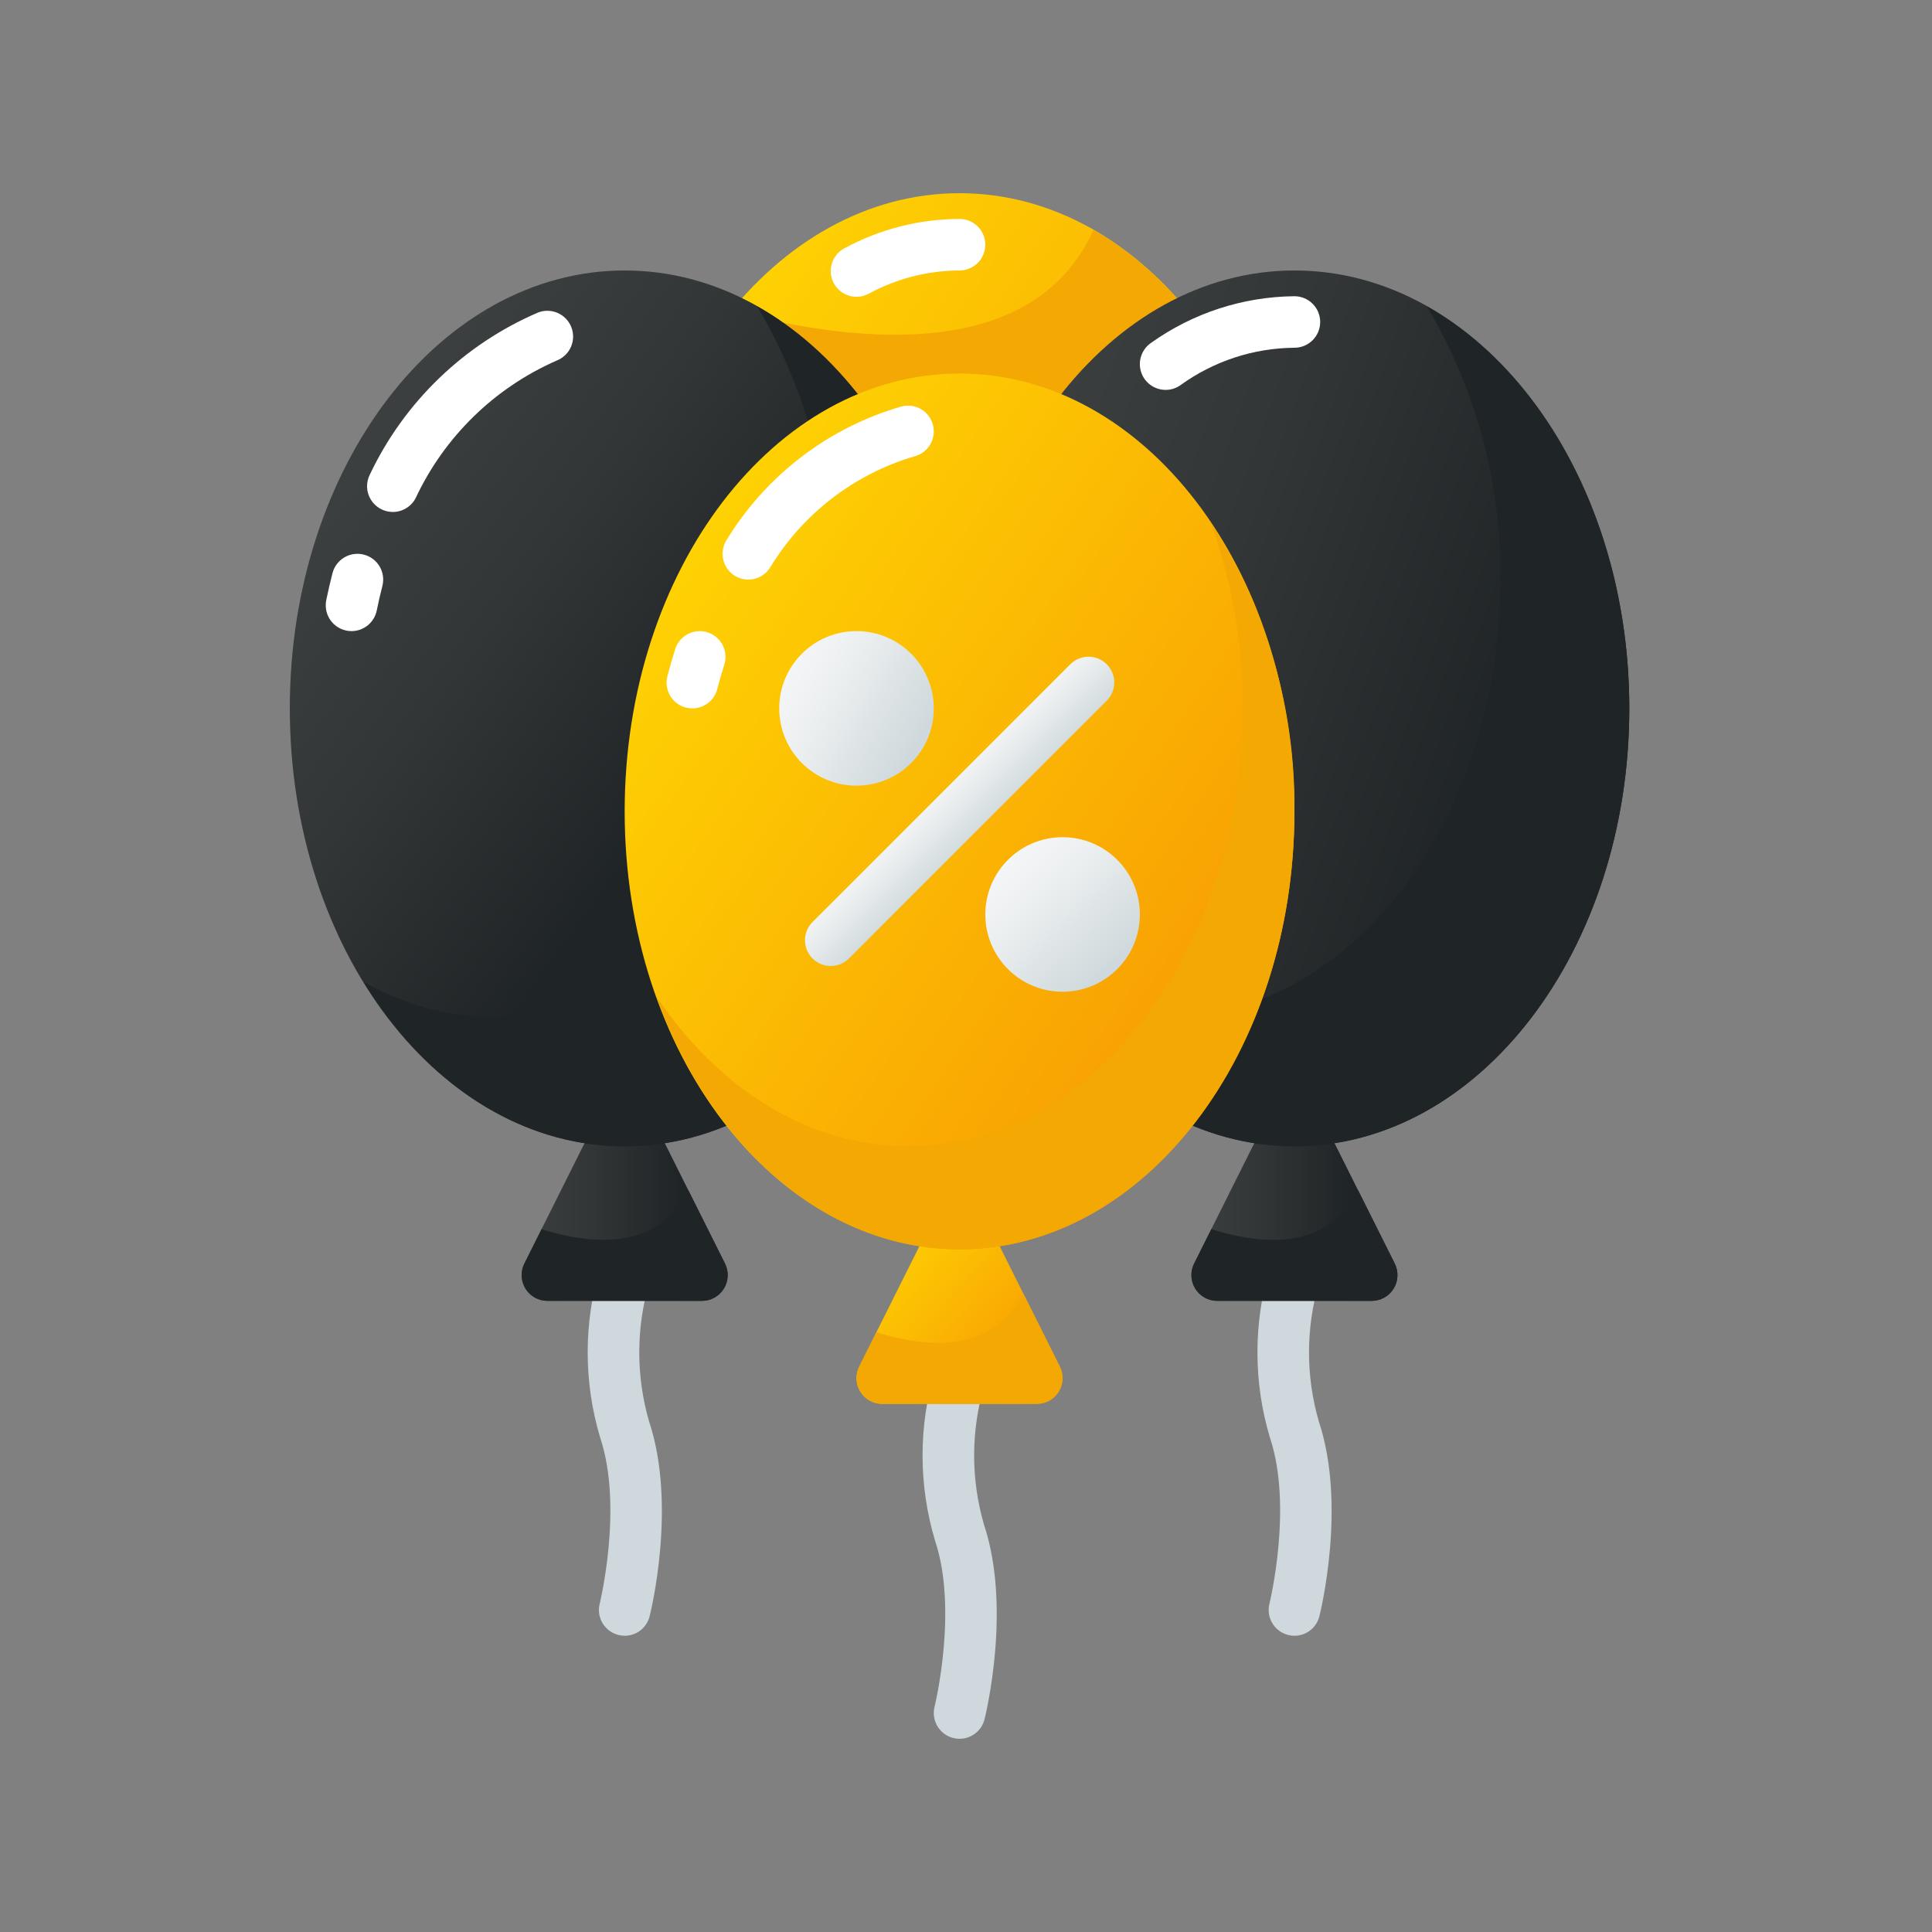 <svg width="120" height="120" viewBox="0 0 120 120" fill="none" xmlns="http://www.w3.org/2000/svg">
<rect x="0" y="0" width="120" height="120" fill="#808080" stroke="none"/>
<path d="M59.6 108C59.47 108 59.34 107.983 59.213 107.951C58.801 107.849 58.447 107.587 58.228 107.224C58.009 106.86 57.944 106.425 58.046 106.013C58.062 105.953 59.511 99.995 58.082 95.706C57.041 92.245 57.041 88.554 58.082 85.093C58.217 84.692 58.505 84.361 58.884 84.171C59.262 83.982 59.701 83.951 60.102 84.085C60.504 84.218 60.837 84.505 61.027 84.883C61.217 85.262 61.25 85.7 61.118 86.102C60.302 88.908 60.302 91.887 61.116 94.693C62.844 99.876 61.221 106.508 61.151 106.788C61.064 107.134 60.865 107.441 60.584 107.66C60.303 107.88 59.957 107.999 59.6 108Z" fill="#CFD8DC"/>
<path d="M65.83 84.883L61.03 75.283C60.882 75.035 60.673 74.83 60.422 74.687C60.171 74.545 59.887 74.47 59.599 74.47C59.31 74.47 59.027 74.545 58.776 74.687C58.525 74.83 58.315 75.035 58.168 75.283L53.368 84.883C53.246 85.127 53.188 85.398 53.2 85.67C53.213 85.943 53.294 86.208 53.438 86.44C53.581 86.672 53.781 86.863 54.02 86.996C54.258 87.129 54.526 87.198 54.799 87.198H64.399C64.671 87.198 64.94 87.129 65.178 86.996C65.416 86.863 65.617 86.672 65.76 86.44C65.903 86.208 65.985 85.943 65.997 85.67C66.01 85.398 65.952 85.127 65.83 84.883Z" fill="url(#paint0_linear_7031_727446)"/>
<path d="M38.801 101.6C38.671 101.6 38.54 101.584 38.414 101.552C38.002 101.449 37.648 101.188 37.429 100.824C37.21 100.461 37.144 100.025 37.247 99.613C37.262 99.554 38.712 93.596 37.282 89.306C36.242 85.846 36.242 82.155 37.282 78.694C37.417 78.293 37.706 77.961 38.084 77.772C38.463 77.583 38.901 77.552 39.303 77.685C39.705 77.819 40.037 78.106 40.228 78.484C40.418 78.862 40.451 79.3 40.318 79.703C39.503 82.508 39.502 85.488 40.317 88.294C42.045 93.477 40.422 100.109 40.351 100.388C40.265 100.734 40.066 101.041 39.785 101.261C39.504 101.48 39.158 101.6 38.801 101.6Z" fill="#CFD8DC"/>
<path d="M80.4 101.6C80.27 101.6 80.139 101.584 80.013 101.552C79.601 101.449 79.247 101.188 79.028 100.824C78.809 100.461 78.744 100.025 78.846 99.613C78.861 99.554 80.311 93.596 78.882 89.306C77.841 85.846 77.841 82.155 78.882 78.694C79.016 78.293 79.305 77.961 79.683 77.772C80.062 77.583 80.501 77.552 80.902 77.685C81.304 77.819 81.636 78.106 81.827 78.484C82.017 78.862 82.05 79.3 81.918 79.703C81.102 82.508 81.102 85.488 81.916 88.294C83.644 93.477 82.021 100.109 81.95 100.388C81.864 100.734 81.665 101.041 81.384 101.261C81.103 101.48 80.757 101.6 80.4 101.6Z" fill="#CFD8DC"/>
<path d="M86.63 78.483L81.83 68.883C81.682 68.635 81.473 68.429 81.222 68.287C80.971 68.144 80.687 68.069 80.399 68.069C80.11 68.069 79.826 68.144 79.576 68.287C79.325 68.429 79.115 68.635 78.967 68.883L74.167 78.483C74.046 78.727 73.988 78.998 74 79.27C74.012 79.543 74.094 79.807 74.237 80.039C74.381 80.271 74.581 80.463 74.82 80.596C75.058 80.728 75.326 80.798 75.599 80.798H85.199C85.471 80.798 85.74 80.728 85.978 80.596C86.216 80.463 86.416 80.271 86.56 80.039C86.703 79.807 86.785 79.543 86.797 79.27C86.809 78.998 86.752 78.727 86.63 78.483Z" fill="url(#paint1_linear_7031_727446)"/>
<path d="M45.03 78.483L40.23 68.883C40.083 68.635 39.873 68.429 39.622 68.287C39.371 68.144 39.088 68.069 38.799 68.069C38.51 68.069 38.227 68.144 37.976 68.287C37.725 68.429 37.516 68.635 37.368 68.883L32.568 78.483C32.446 78.727 32.388 78.998 32.401 79.27C32.413 79.543 32.495 79.807 32.638 80.039C32.781 80.271 32.982 80.463 33.22 80.596C33.458 80.728 33.726 80.798 33.999 80.798H43.599C43.872 80.798 44.14 80.728 44.378 80.596C44.616 80.463 44.817 80.271 44.96 80.039C45.103 79.807 45.185 79.543 45.197 79.27C45.21 78.998 45.152 78.727 45.03 78.483Z" fill="url(#paint2_linear_7031_727446)"/>
<path d="M59.599 66.4C71.087 66.4 80.399 54.222 80.399 39.2C80.399 24.178 71.087 12 59.599 12C48.112 12 38.799 24.178 38.799 39.2C38.799 54.222 48.112 66.4 59.599 66.4Z" fill="url(#paint3_linear_7031_727446)"/>
<path d="M67.92 14.287C64.285 22.288 53.823 21.496 45.461 19.307C41.028 24.98 38.677 32.002 38.8 39.2C38.8 54.198 48.131 66.4 59.599 66.4C71.068 66.4 80.399 54.198 80.399 39.2C80.399 28.071 75.256 18.494 67.92 14.287Z" fill="#F3A803"/>
<path d="M38.799 71.2C50.287 71.2 59.599 59.022 59.599 44C59.599 28.978 50.287 16.8 38.799 16.8C27.312 16.8 18 28.978 18 44C18 59.022 27.312 71.2 38.799 71.2Z" fill="url(#paint4_linear_7031_727446)"/>
<path d="M47.027 19.028C50.076 24.16 51.658 30.03 51.599 35.999C51.599 50.998 42.268 63.199 30.799 63.199C27.909 63.185 25.073 62.416 22.571 60.971C26.386 67.196 32.238 71.199 38.799 71.199C50.268 71.199 59.599 58.998 59.599 43.999C59.599 32.823 54.413 23.207 47.027 19.028Z" fill="#1F2426"/>
<path d="M80.399 71.2C91.886 71.2 101.199 59.022 101.199 44C101.199 28.978 91.886 16.8 80.399 16.8C68.912 16.8 59.599 28.978 59.599 44C59.599 59.022 68.912 71.2 80.399 71.2Z" fill="url(#paint5_linear_7031_727446)"/>
<path d="M88.626 19.028C91.676 24.16 93.257 30.03 93.198 35.999C93.198 50.998 83.867 63.199 72.399 63.199C69.509 63.185 66.673 62.416 64.171 60.971C67.986 67.196 73.838 71.199 80.398 71.199C91.867 71.199 101.198 58.998 101.198 43.999C101.198 32.823 96.013 23.207 88.626 19.028Z" fill="#1F2426"/>
<path d="M59.599 77.6C71.087 77.6 80.399 65.422 80.399 50.4C80.399 35.378 71.087 23.2 59.599 23.2C48.112 23.2 38.799 35.378 38.799 50.4C38.799 65.422 48.112 77.6 59.599 77.6Z" fill="url(#paint6_linear_7031_727446)"/>
<path d="M75.222 32.502C76.537 36.192 77.206 40.081 77.199 43.999C77.199 58.997 67.868 71.199 56.399 71.199C50.172 71.199 44.591 67.584 40.775 61.896C44.097 71.156 51.275 77.599 59.599 77.599C71.067 77.599 80.399 65.397 80.399 50.399C80.472 44.054 78.671 37.828 75.222 32.502Z" fill="#F3A803"/>
<path d="M51.6 60C51.283 60 50.974 59.906 50.711 59.73C50.448 59.554 50.243 59.305 50.122 59.012C50.001 58.72 49.969 58.398 50.031 58.088C50.092 57.778 50.245 57.493 50.468 57.269L66.468 41.269C66.616 41.118 66.793 40.998 66.988 40.916C67.182 40.834 67.391 40.791 67.603 40.79C67.814 40.789 68.023 40.83 68.219 40.91C68.414 40.991 68.592 41.109 68.741 41.259C68.891 41.408 69.009 41.586 69.089 41.781C69.17 41.976 69.211 42.186 69.21 42.397C69.209 42.608 69.166 42.817 69.084 43.012C69.001 43.207 68.882 43.383 68.731 43.531L52.731 59.531C52.583 59.68 52.406 59.798 52.212 59.879C52.018 59.959 51.81 60 51.6 60Z" fill="url(#paint7_linear_7031_727446)"/>
<path d="M53.199 48.799C55.85 48.799 57.999 46.65 57.999 43.999C57.999 41.348 55.85 39.199 53.199 39.199C50.548 39.199 48.399 41.348 48.399 43.999C48.399 46.65 50.548 48.799 53.199 48.799Z" fill="url(#paint8_linear_7031_727446)"/>
<path d="M65.999 61.599C68.65 61.599 70.799 59.45 70.799 56.799C70.799 54.148 68.65 51.999 65.999 51.999C63.348 51.999 61.199 54.148 61.199 56.799C61.199 59.45 63.348 61.599 65.999 61.599Z" fill="url(#paint9_linear_7031_727446)"/>
<path d="M65.83 84.884L63.542 80.31C61.715 84.07 57.644 83.75 54.436 82.747L53.368 84.884C53.246 85.128 53.188 85.4 53.2 85.672C53.213 85.944 53.294 86.209 53.438 86.441C53.581 86.673 53.781 86.865 54.02 86.998C54.258 87.13 54.526 87.2 54.799 87.2H64.399C64.671 87.2 64.94 87.13 65.178 86.998C65.416 86.865 65.617 86.673 65.76 86.441C65.903 86.209 65.985 85.944 65.997 85.672C66.01 85.4 65.952 85.128 65.83 84.884Z" fill="#F3A803"/>
<path d="M45.03 78.484L42.743 73.909C40.915 77.67 36.844 77.35 33.636 76.347L32.568 78.484C32.446 78.728 32.388 78.999 32.401 79.272C32.413 79.544 32.495 79.809 32.638 80.041C32.781 80.273 32.982 80.464 33.22 80.597C33.458 80.73 33.726 80.8 33.999 80.8H43.599C43.872 80.8 44.14 80.73 44.378 80.597C44.616 80.464 44.817 80.273 44.96 80.041C45.103 79.809 45.185 79.544 45.197 79.272C45.21 78.999 45.152 78.728 45.03 78.484Z" fill="#1F2426"/>
<path d="M86.63 78.484L84.342 73.909C82.514 77.67 78.444 77.35 75.236 76.347L74.167 78.484C74.046 78.728 73.988 78.999 74 79.272C74.012 79.544 74.094 79.809 74.237 80.041C74.381 80.273 74.581 80.464 74.82 80.597C75.058 80.73 75.326 80.8 75.599 80.8H85.199C85.471 80.8 85.74 80.73 85.978 80.597C86.216 80.464 86.416 80.273 86.56 80.041C86.703 79.809 86.785 79.544 86.797 79.272C86.809 78.999 86.752 78.728 86.63 78.484Z" fill="#1F2426"/>
<path d="M24.397 31.798C24.123 31.798 23.853 31.728 23.614 31.593C23.375 31.459 23.174 31.265 23.032 31.03C22.889 30.796 22.809 30.529 22.799 30.255C22.79 29.981 22.851 29.709 22.977 29.465C25.12 24.954 28.833 21.38 33.422 19.41C33.818 19.258 34.258 19.269 34.645 19.441C35.033 19.613 35.336 19.932 35.489 20.328C35.642 20.723 35.631 21.163 35.46 21.551C35.289 21.939 34.97 22.243 34.575 22.396C30.718 24.086 27.607 27.119 25.82 30.932C25.686 31.193 25.482 31.412 25.23 31.565C24.979 31.718 24.691 31.799 24.397 31.798Z" fill="white"/>
<path d="M21.834 39.2C21.597 39.2 21.362 39.147 21.148 39.046C20.934 38.944 20.745 38.796 20.595 38.613C20.444 38.43 20.337 38.215 20.279 37.985C20.222 37.755 20.217 37.515 20.263 37.282C20.379 36.713 20.509 36.152 20.652 35.599C20.705 35.395 20.797 35.204 20.923 35.036C21.05 34.868 21.208 34.727 21.389 34.62C21.57 34.513 21.77 34.443 21.979 34.414C22.187 34.385 22.399 34.397 22.602 34.45C22.806 34.502 22.997 34.594 23.165 34.721C23.332 34.848 23.474 35.006 23.58 35.187C23.687 35.368 23.756 35.569 23.785 35.777C23.814 35.985 23.802 36.197 23.749 36.401C23.621 36.898 23.504 37.404 23.401 37.917C23.327 38.279 23.131 38.604 22.846 38.837C22.56 39.071 22.203 39.199 21.834 39.2Z" fill="white"/>
<path d="M46.479 35.998C46.19 35.998 45.907 35.92 45.66 35.772C45.412 35.624 45.209 35.412 45.072 35.158C44.935 34.904 44.869 34.618 44.882 34.329C44.894 34.041 44.984 33.762 45.143 33.52C47.602 29.498 51.479 26.545 56.01 25.242C56.422 25.139 56.858 25.204 57.222 25.422C57.586 25.64 57.848 25.994 57.951 26.406C58.055 26.817 57.99 27.253 57.772 27.617C57.554 27.981 57.2 28.244 56.788 28.347C53.038 29.456 49.838 31.928 47.818 35.277C47.672 35.499 47.474 35.681 47.24 35.807C47.006 35.933 46.745 35.999 46.479 35.998Z" fill="white"/>
<path d="M43.002 43.999C42.867 43.999 42.731 43.982 42.599 43.949C42.189 43.842 41.837 43.577 41.622 43.211C41.407 42.845 41.346 42.409 41.453 41.999C41.601 41.426 41.763 40.864 41.94 40.313C42.004 40.113 42.107 39.927 42.242 39.767C42.378 39.606 42.544 39.474 42.73 39.378C42.917 39.282 43.121 39.223 43.33 39.206C43.539 39.188 43.75 39.212 43.95 39.276C44.15 39.34 44.336 39.443 44.496 39.578C44.656 39.714 44.788 39.88 44.885 40.066C44.981 40.253 45.04 40.457 45.057 40.666C45.075 40.876 45.051 41.086 44.987 41.286C44.829 41.782 44.683 42.286 44.549 42.8C44.461 43.143 44.261 43.447 43.981 43.664C43.701 43.881 43.357 43.999 43.002 43.999Z" fill="white"/>
<path d="M72.4 24.217C72.06 24.217 71.728 24.108 71.453 23.907C71.178 23.706 70.975 23.422 70.873 23.097C70.77 22.772 70.774 22.423 70.884 22.101C70.994 21.778 71.204 21.499 71.483 21.304C74.087 19.444 77.199 18.43 80.399 18.399C80.823 18.399 81.23 18.568 81.53 18.868C81.83 19.168 81.999 19.575 81.999 19.999C81.999 20.424 81.83 20.831 81.53 21.131C81.23 21.431 80.823 21.599 80.399 21.599C77.852 21.619 75.376 22.434 73.314 23.929C73.046 24.116 72.727 24.217 72.4 24.217Z" fill="white"/>
<path d="M53.201 18.434C52.843 18.435 52.496 18.316 52.215 18.096C51.933 17.877 51.733 17.569 51.646 17.223C51.56 16.876 51.592 16.511 51.737 16.184C51.882 15.858 52.132 15.59 52.447 15.422C54.644 14.231 57.101 13.605 59.599 13.599C60.023 13.599 60.43 13.767 60.73 14.067C61.03 14.367 61.199 14.774 61.199 15.199C61.199 15.623 61.03 16.03 60.73 16.33C60.43 16.63 60.023 16.799 59.599 16.799C57.625 16.806 55.684 17.304 53.95 18.247C53.72 18.37 53.462 18.435 53.201 18.434Z" fill="white"/>
<defs>
<linearGradient id="paint0_linear_7031_727446" x1="52.985" y1="74.689" x2="66.452" y2="86.583" gradientUnits="userSpaceOnUse">
<stop stop-color="#FFDD03"/>
<stop offset="1" stop-color="#F79003"/>
</linearGradient>
<linearGradient id="paint1_linear_7031_727446" x1="73.999" y1="74.433" x2="83.867" y2="74.433" gradientUnits="userSpaceOnUse">
<stop stop-color="#3C3F3F"/>
<stop offset="0.428" stop-color="#333637"/>
<stop offset="0.994" stop-color="#1F2426"/>
</linearGradient>
<linearGradient id="paint2_linear_7031_727446" x1="32.399" y1="74.433" x2="42.332" y2="74.433" gradientUnits="userSpaceOnUse">
<stop stop-color="#3C3F3F"/>
<stop offset="0.428" stop-color="#333637"/>
<stop offset="0.994" stop-color="#1F2426"/>
</linearGradient>
<linearGradient id="paint3_linear_7031_727446" x1="38.106" y1="12.935" x2="91.794" y2="48.994" gradientUnits="userSpaceOnUse">
<stop stop-color="#FFDD03"/>
<stop offset="1" stop-color="#F79003"/>
</linearGradient>
<linearGradient id="paint4_linear_7031_727446" x1="21.008" y1="30.913" x2="43.777" y2="47.66" gradientUnits="userSpaceOnUse">
<stop stop-color="#3C3F3F"/>
<stop offset="0.428" stop-color="#333637"/>
<stop offset="0.994" stop-color="#1F2426"/>
</linearGradient>
<linearGradient id="paint5_linear_7031_727446" x1="59.711" y1="36.577" x2="92.852" y2="48.468" gradientUnits="userSpaceOnUse">
<stop stop-color="#3C3F3F"/>
<stop offset="0.428" stop-color="#333637"/>
<stop offset="0.994" stop-color="#1F2426"/>
</linearGradient>
<linearGradient id="paint6_linear_7031_727446" x1="38.106" y1="24.135" x2="91.794" y2="60.194" gradientUnits="userSpaceOnUse">
<stop stop-color="#FFDD03"/>
<stop offset="1" stop-color="#F79003"/>
</linearGradient>
<linearGradient id="paint7_linear_7031_727446" x1="57.867" y1="48.667" x2="61.048" y2="51.848" gradientUnits="userSpaceOnUse">
<stop stop-color="#F5F6F7"/>
<stop offset="0.35" stop-color="#ECEFF0"/>
<stop offset="0.93" stop-color="#D2DBDE"/>
<stop offset="0.994" stop-color="#CFD8DC"/>
</linearGradient>
<linearGradient id="paint8_linear_7031_727446" x1="48.687" y1="41.452" x2="57.045" y2="46.17" gradientUnits="userSpaceOnUse">
<stop stop-color="#F5F6F7"/>
<stop offset="0.35" stop-color="#ECEFF0"/>
<stop offset="0.93" stop-color="#D2DBDE"/>
<stop offset="0.994" stop-color="#CFD8DC"/>
</linearGradient>
<linearGradient id="paint9_linear_7031_727446" x1="62.468" y1="53.103" x2="69.097" y2="60.042" gradientUnits="userSpaceOnUse">
<stop stop-color="#F5F6F7"/>
<stop offset="0.35" stop-color="#ECEFF0"/>
<stop offset="0.93" stop-color="#D2DBDE"/>
<stop offset="0.994" stop-color="#CFD8DC"/>
</linearGradient>
</defs>
</svg>
